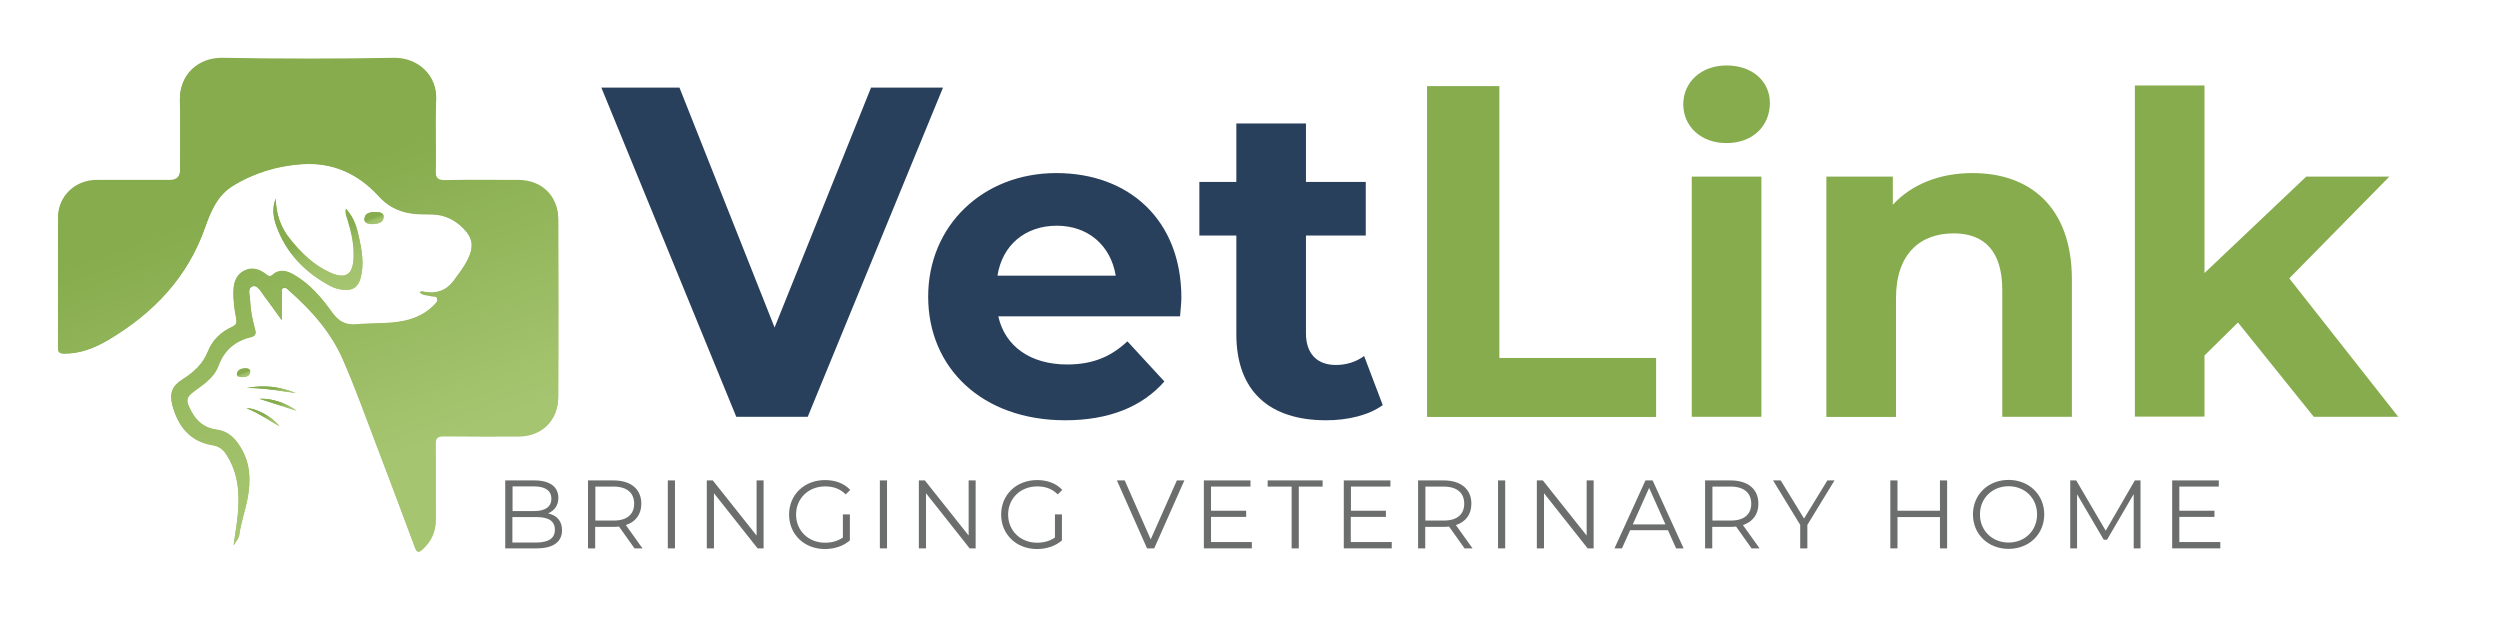 <?xml version="1.0" encoding="utf-8"?>
<!-- Generator: Adobe Illustrator 27.1.1, SVG Export Plug-In . SVG Version: 6.00 Build 0)  -->
<svg version="1.1" id="Layer_1" xmlns="http://www.w3.org/2000/svg" xmlns:xlink="http://www.w3.org/1999/xlink" x="0px" y="0px"
	 viewBox="0 0 1500.8 382.5" style="enable-background:new 0 0 1500.8 382.5;" xml:space="preserve">
<style type="text/css">
	.st0{fill:#29405C;}
	.st1{fill:#86AC4D;}
	.st2{enable-background:new    ;}
	.st3{fill:#6C6D6D;}
	.st4{fill:url(#SVGID_1_);}
	.st5{fill:url(#SVGID_00000036235193899395998230000006128083408376174762_);}
	.st6{fill:url(#SVGID_00000166651528661808747050000011141026952511981243_);}
	.st7{fill:url(#SVGID_00000094617954892807756520000010352485792940103809_);}
	.st8{fill:url(#SVGID_00000114794365734987946090000013287106231412460463_);}
	.st9{fill:url(#SVGID_00000014610206265761000610000004119042318399169164_);}
	.st10{fill:url(#SVGID_00000140004352585230001030000003385000244175567283_);}
	.st11{fill:url(#SVGID_00000123420508984879848510000017835963527323763842_);}
	.st12{fill:url(#SVGID_00000084489138545200699000000011741527335249085110_);}
	.st13{fill:url(#SVGID_00000152231091812595959890000016609905796906099128_);}
	.st14{fill:url(#SVGID_00000008865261309977361160000000572517053013711243_);}
	.st15{fill:url(#SVGID_00000024722578768346770930000002711064423458338975_);}
	.st16{fill:url(#SVGID_00000078737219026050555970000010622420583187346857_);}
	.st17{fill:url(#SVGID_00000024698900766116134970000016500977448474921352_);}
</style>
<g>
	<path class="st0" d="M566.1,52.6l-81.2,197.6H442L361,52.6h46.9l57.1,144l57.9-144C522.9,52.6,566.1,52.6,566.1,52.6z"/>
	<path class="st0" d="M708.4,189.9H599.3c4,18,19.3,28.9,41.3,28.9c15.3,0,26.3-4.6,36.2-13.9L699,229
		c-13.4,15.3-33.5,23.3-59.5,23.3c-49.9,0-82.3-31.4-82.3-74.2s33-74.2,76.9-74.2s75.1,28.4,75.1,74.8
		C709.2,181.8,708.7,186.4,708.4,189.9L708.4,189.9z M598.8,165.5h71c-3-18.2-16.6-30-35.4-30S601.7,147,598.8,165.5L598.8,165.5z"
		/>
	<path class="st0" d="M830.1,243.2c-8.6,6.2-21.2,9.1-34,9.1c-34,0-53.9-17.4-53.9-51.7v-59.2H720v-32.2h22.2V74.1H784v35.1h35.9
		v32.2H784v58.7c0,12.3,6.7,19,18,19c6.2,0,12.3-1.9,16.9-5.4L830.1,243.2L830.1,243.2z"/>
	<path class="st1" d="M856.7,51.7h43.4v163.2h94.1v35.4H856.7L856.7,51.7L856.7,51.7z"/>
	<path class="st1" d="M1010.5,62.6c0-13.1,10.5-23.3,26-23.3c15.6,0,26,9.6,26,22.5c0,13.9-10.4,24.1-26,24.1
		S1010.5,75.7,1010.5,62.6L1010.5,62.6z M1015.6,106h41.8v144.2h-41.8C1015.6,250.2,1015.6,106,1015.6,106z"/>
	<path class="st1" d="M1243.8,167.6v82.6h-41.8v-76.1c0-23.3-10.7-34-29.2-34c-20.1,0-34.6,12.3-34.6,38.9v71.3h-41.8V106h39.9v16.9
		c11.3-12.3,28.2-19,47.7-19C1218,103.8,1243.7,123.7,1243.8,167.6L1243.8,167.6z"/>
	<path class="st1" d="M1343.5,193.6l-20.1,19.8v36.7h-41.8V51.3h41.8v112.6l61.1-57.9h49.9l-60.1,61.1l65.4,83.1H1389L1343.5,193.6
		L1343.5,193.6z"/>
</g>
<g class="st2">
	<path class="st3" d="M337.4,318.3c0,6.9-5.1,10.9-15.3,10.9h-18.8v-40.8h17.6c9.1,0,14.3,3.8,14.3,10.5c0,4.7-2.5,7.7-6.2,9.3
		C334.3,309.3,337.4,312.8,337.4,318.3z M307.7,292v14.8h13c6.5,0,10.3-2.5,10.3-7.4s-3.8-7.4-10.3-7.4H307.7z M333.1,318
		c0-5.3-3.9-7.6-11.1-7.6h-14.4v15.3H322C329.2,325.6,333.1,323.3,333.1,318z"/>
	<path class="st3" d="M380.9,329.2l-9.3-13.1c-1,0.1-2.1,0.2-3.3,0.2h-11v12.9H353v-40.8h15.3c10.4,0,16.7,5.2,16.7,14
		c0,6.4-3.4,10.9-9.3,12.8l10,14H380.9z M380.7,302.4c0-6.5-4.3-10.3-12.5-10.3h-10.8v20.4h10.8
		C376.3,312.6,380.7,308.8,380.7,302.4z"/>
	<path class="st3" d="M400.9,288.4h4.3v40.8h-4.3V288.4z"/>
	<path class="st3" d="M458.4,288.4v40.8h-3.6l-26.2-33.1v33.1h-4.3v-40.8h3.6l26.3,33.1v-33.1H458.4z"/>
	<path class="st3" d="M506.1,308.8h4.1v15.6c-3.8,3.4-9.3,5.2-15,5.2c-12.4,0-21.5-8.8-21.5-20.7c0-11.9,9.1-20.7,21.6-20.7
		c6.2,0,11.5,2,15.1,5.9l-2.7,2.7c-3.4-3.4-7.5-4.8-12.3-4.8c-10.1,0-17.5,7.2-17.5,16.9c0,9.7,7.4,16.9,17.4,16.9
		c3.9,0,7.5-0.9,10.7-3.1V308.8z"/>
	<path class="st3" d="M528.2,288.4h4.3v40.8h-4.3V288.4z"/>
	<path class="st3" d="M585.7,288.4v40.8h-3.6l-26.2-33.1v33.1h-4.3v-40.8h3.6l26.3,33.1v-33.1H585.7z"/>
	<path class="st3" d="M633.4,308.8h4.1v15.6c-3.8,3.4-9.3,5.2-15,5.2c-12.4,0-21.5-8.8-21.5-20.7c0-11.9,9.1-20.7,21.6-20.7
		c6.2,0,11.5,2,15.1,5.9l-2.7,2.7c-3.4-3.4-7.5-4.8-12.3-4.8c-10.1,0-17.5,7.2-17.5,16.9c0,9.7,7.4,16.9,17.4,16.9
		c3.9,0,7.5-0.9,10.7-3.1V308.8z"/>
</g>
<g class="st2">
	<path class="st3" d="M711,288.4l-18.1,40.8h-4.3l-18.1-40.8h4.7l15.6,35.4l15.7-35.4H711z"/>
</g>
<g class="st2">
	<path class="st3" d="M751.5,325.5v3.7h-28.8v-40.8h28v3.7H727v14.5h21.1v3.7H727v15.1H751.5z"/>
	<path class="st3" d="M775.3,292.1H761v-3.7h33v3.7h-14.3v37.1h-4.3V292.1z"/>
	<path class="st3" d="M835.5,325.5v3.7h-28.8v-40.8h28v3.7h-23.7v14.5H832v3.7h-21.1v15.1H835.5z"/>
	<path class="st3" d="M879.2,329.2l-9.3-13.1c-1,0.1-2.1,0.2-3.3,0.2h-11v12.9h-4.3v-40.8h15.3c10.4,0,16.7,5.2,16.7,14
		c0,6.4-3.4,10.9-9.3,12.8l10,14H879.2z M879,302.4c0-6.5-4.3-10.3-12.5-10.3h-10.8v20.4h10.8C874.7,312.6,879,308.8,879,302.4z"/>
	<path class="st3" d="M899.3,288.4h4.3v40.8h-4.3V288.4z"/>
	<path class="st3" d="M956.7,288.4v40.8h-3.6l-26.2-33.1v33.1h-4.3v-40.8h3.6l26.3,33.1v-33.1H956.7z"/>
	<path class="st3" d="M1001.3,318.3h-22.7l-4.9,10.9h-4.5l18.6-40.8h4.3l18.6,40.8h-4.5L1001.3,318.3z M999.8,314.8l-9.8-21.9
		l-9.8,21.9H999.8z"/>
</g>
<g class="st2">
	<path class="st3" d="M1051.5,329.2l-9.3-13.1c-1,0.1-2.1,0.2-3.3,0.2h-11v12.9h-4.3v-40.8h15.3c10.4,0,16.7,5.2,16.7,14
		c0,6.4-3.4,10.9-9.3,12.8l10,14H1051.5z M1051.3,302.4c0-6.5-4.3-10.3-12.5-10.3H1028v20.4h10.8
		C1047,312.6,1051.3,308.8,1051.3,302.4z"/>
</g>
<g class="st2">
	<path class="st3" d="M1085,315.1v14.1h-4.3v-14.1l-16.3-26.7h4.6l14,22.9l14-22.9h4.3L1085,315.1z"/>
	<path class="st3" d="M1168.9,288.4v40.8h-4.3v-18.8h-25.5v18.8h-4.3v-40.8h4.3v18.2h25.5v-18.2H1168.9z"/>
	<path class="st3" d="M1184.4,308.8c0-11.9,9.1-20.7,21.4-20.7c12.2,0,21.4,8.8,21.4,20.7c0,11.9-9.1,20.7-21.4,20.7
		C1193.5,329.5,1184.4,320.7,1184.4,308.8z M1222.9,308.8c0-9.7-7.3-16.9-17.1-16.9c-9.8,0-17.2,7.2-17.2,16.9
		c0,9.7,7.3,16.9,17.2,16.9C1215.6,325.7,1222.9,318.5,1222.9,308.8z"/>
	<path class="st3" d="M1285,288.4v40.8h-4.1v-32.6l-16,27.4h-2l-16-27.3v32.5h-4.1v-40.8h3.6l17.7,30.2l17.5-30.2H1285z"/>
	<path class="st3" d="M1332.9,325.5v3.7H1304v-40.8h28v3.7h-23.7v14.5h21.1v3.7h-21.1v15.1H1332.9z"/>
</g>
<g>
	
		<linearGradient id="SVGID_1_" gradientUnits="userSpaceOnUse" x1="145.306" y1="160.529" x2="147.126" y2="155.519" gradientTransform="matrix(1 0 0 -1 0 381.89)">
		<stop  offset="6.000000e-02" style="stop-color:#86AC4D"/>
		<stop  offset="0.45" style="stop-color:#D3CC49"/>
		<stop  offset="0.54" style="stop-color:#C2C957"/>
		<stop  offset="0.67" style="stop-color:#B2C665"/>
		<stop  offset="0.81" style="stop-color:#A8C56D"/>
		<stop  offset="1" style="stop-color:#A6C570"/>
	</linearGradient>
	<path class="st4" d="M147.1,221.1c-2.2,0.1-4.6,0.9-4.9,3.4c-0.2,1.8,1.8,1.6,3.2,1.9c2.1-0.1,4.3-0.4,4.7-2.8
		C150.6,221.4,148.6,221.1,147.1,221.1L147.1,221.1z"/>
	
		<linearGradient id="SVGID_00000150798317869530230670000014855324022045606078_" gradientUnits="userSpaceOnUse" x1="160.755" y1="153.56" x2="165.215" y2="141.31" gradientTransform="matrix(1 0 0 -1 0 381.89)">
		<stop  offset="6.000000e-02" style="stop-color:#86AC4D"/>
		<stop  offset="0.45" style="stop-color:#86AC4D"/>
		<stop  offset="0.49" style="stop-color:#8BB053"/>
		<stop  offset="0.63" style="stop-color:#9ABC63"/>
		<stop  offset="0.79" style="stop-color:#A3C26D"/>
		<stop  offset="1" style="stop-color:#A6C570"/>
	</linearGradient>
	<path style="fill:url(#SVGID_00000150798317869530230670000014855324022045606078_);" d="M148.2,232.9c10.7,0,20.1,1.8,29.5,3.1
		C168.6,232.3,159.2,230.8,148.2,232.9z"/>
	
		<linearGradient id="SVGID_00000175285905815671946830000010570027504962165638_" gradientUnits="userSpaceOnUse" x1="164.388" y1="145.665" x2="169.312" y2="132.145" gradientTransform="matrix(1 0 0 -1 0 381.89)">
		<stop  offset="6.000000e-02" style="stop-color:#86AC4D"/>
		<stop  offset="0.45" style="stop-color:#86AC4D"/>
		<stop  offset="0.49" style="stop-color:#8BB053"/>
		<stop  offset="0.63" style="stop-color:#9ABC63"/>
		<stop  offset="0.79" style="stop-color:#A3C26D"/>
		<stop  offset="1" style="stop-color:#A6C570"/>
	</linearGradient>
	<path style="fill:url(#SVGID_00000175285905815671946830000010570027504962165638_);" d="M155.7,239.4c8.1,2.6,15.1,4.8,22.4,7.2
		C171.4,241.8,163.2,239.1,155.7,239.4z"/>
	
		<linearGradient id="SVGID_00000069364947600949657520000006662577117804392340_" gradientUnits="userSpaceOnUse" x1="154.955" y1="139.34" x2="160.745" y2="123.44" gradientTransform="matrix(1 0 0 -1 0 381.89)">
		<stop  offset="6.000000e-02" style="stop-color:#86AC4D"/>
		<stop  offset="0.45" style="stop-color:#86AC4D"/>
		<stop  offset="0.49" style="stop-color:#8BB053"/>
		<stop  offset="0.63" style="stop-color:#9ABC63"/>
		<stop  offset="0.79" style="stop-color:#A3C26D"/>
		<stop  offset="1" style="stop-color:#A6C570"/>
	</linearGradient>
	<path style="fill:url(#SVGID_00000069364947600949657520000006662577117804392340_);" d="M148,245.1c7,2.7,12.8,6.8,19.7,10.8
		C163.7,250.3,153.4,244.8,148,245.1z"/>
	
		<linearGradient id="SVGID_00000160896159839763465620000010365596665005896350_" gradientUnits="userSpaceOnUse" x1="223.198" y1="254.709" x2="225.868" y2="247.359" gradientTransform="matrix(1 0 0 -1 0 381.89)">
		<stop  offset="6.000000e-02" style="stop-color:#86AC4D"/>
		<stop  offset="0.45" style="stop-color:#86AC4D"/>
		<stop  offset="0.49" style="stop-color:#8BB053"/>
		<stop  offset="0.63" style="stop-color:#9ABC63"/>
		<stop  offset="0.79" style="stop-color:#A3C26D"/>
		<stop  offset="1" style="stop-color:#A6C570"/>
	</linearGradient>
	<path style="fill:url(#SVGID_00000160896159839763465620000010365596665005896350_);" d="M230.3,130.3c0.2-2.6-2.7-3.1-5-3
		c-2.9,0.1-6.2,0.3-6.5,4c-0.3,3,2.5,3.1,4.5,3.3C226.6,134.4,230.1,133.9,230.3,130.3L230.3,130.3z"/>
	
		<linearGradient id="SVGID_00000136397159259690961690000008570317273447416754_" gradientUnits="userSpaceOnUse" x1="135.262" y1="349.707" x2="244.905" y2="48.47" gradientTransform="matrix(1 0 0 -1 0 381.89)">
		<stop  offset="6.000000e-02" style="stop-color:#86AC4D"/>
		<stop  offset="0.45" style="stop-color:#86AC4D"/>
		<stop  offset="0.49" style="stop-color:#8BB053"/>
		<stop  offset="0.63" style="stop-color:#9ABC63"/>
		<stop  offset="0.79" style="stop-color:#A3C26D"/>
		<stop  offset="1" style="stop-color:#A6C570"/>
	</linearGradient>
	<path style="fill:url(#SVGID_00000136397159259690961690000008570317273447416754_);" d="M34.8,208.8c0,2.7,1,3.4,3.7,3.5
		c9.7,0.1,18.3-3.4,26.4-8.1c27-16,47.7-37.4,58.3-67.8c3.3-9.4,7.3-18.9,16.2-24.5c12.8-8,27-12.3,42-13.3
		c18.3-1.2,33.6,5.7,45.9,19.2c5.3,5.9,11.8,9.3,19.6,10.4c4.3,0.6,8.5,0.5,12.8,0.6c7.2,0.2,13.2,3.1,18.2,8.1
		c6.2,6.1,6.7,11.5,2.8,19.3c-2.3,4.6-5.4,8.5-8.4,12.6c-4.3,5.8-10,7.9-17.1,6.7c-1-0.2-2-0.9-3.2,0.1c2,2,4.7,1.6,7,2.3
		c1.3,0.4,3.1-0.4,3.5,1.6c0.4,1.6-0.8,2.6-1.8,3.7c-5,5.2-11.1,8.1-18.1,9.6c-9.4,2-18.9,1.2-28.3,2.1c-7.1,0.6-11.2-1.9-15.1-7.4
		c-6.2-8.7-13.2-17-22.8-22.4c-4.2-2.4-8.6-3.6-12.7,0c-2,1.7-3.1,0.4-4.4-0.6c-4-2.9-8.3-4.1-12.9-1.7c-4.5,2.4-6,6.6-6.2,11.5
		c-0.3,5.7,0.5,11.4,1.6,16.9c0.5,2.5,0.2,4.1-2.4,5.2c-6.8,3-12,8.1-14.6,14.8c-3.1,7.7-8.6,12.5-15.3,16.8
		c-6.2,3.9-7.8,8.5-6,15.4c3.4,12.7,10.6,21.8,24.3,24c3.5,0.6,6,2.3,7.9,5.3c7.3,11,8.2,23.3,7.1,35.9c-0.6,6-1.6,12-2.6,19
		c1.5-2.6,3.1-4.3,3.4-6.1c1-7.4,3.5-14.3,4.9-21.5c2.2-11,2-21.6-4.2-31.5c-3.4-5.5-7.5-9.5-14.3-10.4c-6.9-0.9-11.8-4.7-15.1-10.9
		c-3.7-7-3.5-8.6,3-13.2c5.4-3.9,10.9-7.8,13.3-14.4c3.4-9.3,9.9-14.8,19.3-17.1c3.1-0.8,3.3-2.2,2.6-4.7c-1.6-5.8-2.8-11.7-3-17.7
		c-0.1-2.9-1.7-6.9,1.4-8.1c3-1.1,4.9,2.8,6.6,5.1c3.6,4.7,7,9.6,11.1,15.3c0-6.2,0-11.1,0-16c0-1.2-0.6-2.7,0.9-3.4
		c1.4-0.6,2.4,0.6,3.3,1.4c13.5,11.9,25.4,25.2,32.6,41.9c7.1,16.3,13.2,33.1,19.5,49.8c7.9,20.8,15.8,41.6,23.5,62.5
		c1.2,3.3,2.3,3.5,4.8,1.2c5.2-4.8,7.8-10.5,7.8-17.6c-0.1-15,0.1-30-0.1-45c-0.1-4.3,1.3-5.3,5.4-5.2c14.7,0.2,29.4,0.1,44.1,0.1
		c14.2,0,24-9.4,24.1-23.6c0.1-35.5,0.1-71.1,0-106.6c-0.1-13.9-9.9-23.3-23.8-23.4c-14.5-0.1-29.1-0.2-43.6,0.1
		c-4.6,0.1-6.3-0.9-6.2-5.9c0.4-14-0.4-28.1,0.3-42.2c0.8-15.1-11.1-25.6-25.3-25.3c-34.3,0.6-68.5,0.6-102.8,0
		c-14.4-0.2-26.1,9.7-25.7,25.6c0.3,13.9,0.1,27.8,0.1,41.7c0,4-2.1,6-6.3,6c-14.7,0-29.4-0.1-44.1,0c-12.5,0.1-22.6,9.6-22.8,22
		C34.7,156.4,34.9,182.6,34.8,208.8L34.8,208.8z"/>
	
		<linearGradient id="SVGID_00000003821324082559935520000010193750758256723868_" gradientUnits="userSpaceOnUse" x1="181.655" y1="268.485" x2="204.424" y2="205.937" gradientTransform="matrix(1 0 0 -1 0 381.89)">
		<stop  offset="6.000000e-02" style="stop-color:#86AC4D"/>
		<stop  offset="0.45" style="stop-color:#86AC4D"/>
		<stop  offset="0.49" style="stop-color:#8BB053"/>
		<stop  offset="0.63" style="stop-color:#9ABC63"/>
		<stop  offset="0.79" style="stop-color:#A3C26D"/>
		<stop  offset="1" style="stop-color:#A6C570"/>
	</linearGradient>
	<path style="fill:url(#SVGID_00000003821324082559935520000010193750758256723868_);" d="M198.3,163.6
		c-9.9-4.4-17.4-11.8-24.1-20.1c-5.7-7-8.5-15.2-8.6-24.3c-2.3,5.6-1.6,11.2,0.4,16.5c5.9,16.2,17.1,27.7,32.1,35.8
		c2.4,1.3,4.9,2,7.6,2.4c5.8,0.8,9.4-1.5,10.9-7.3c2-8,0.7-16-1-23.9c-1.3-6-2.9-12-7.9-17.4c-0.5,3.1,0.6,5,1.2,6.9
		c2.3,7.4,3.8,15,3.5,22.8C211.8,165,207.5,167.7,198.3,163.6L198.3,163.6z"/>
	
		<linearGradient id="SVGID_00000119822851662448798450000005227119410939664553_" gradientUnits="userSpaceOnUse" x1="135.246" y1="349.674" x2="244.886" y2="48.443" gradientTransform="matrix(1 0 0 -1 0 381.89)">
		<stop  offset="0.27" style="stop-color:#86AC4D"/>
		<stop  offset="0.82" style="stop-color:#A6C570"/>
	</linearGradient>
	<path style="fill:url(#SVGID_00000119822851662448798450000005227119410939664553_);" d="M169.2,192.1c-4.1-5.7-7.5-10.6-11.1-15.3
		c-1.8-2.3-3.7-6.2-6.6-5.1c-3.1,1.1-1.5,5.2-1.4,8.1c0.2,6,1.4,11.9,3,17.7c0.7,2.5,0.4,4-2.6,4.7c-9.4,2.3-15.9,7.9-19.3,17.1
		c-2.4,6.6-7.8,10.5-13.3,14.4c-6.5,4.6-6.7,6.2-3,13.2c3.3,6.2,8.2,10.1,15.1,10.9c6.8,0.9,10.9,4.9,14.3,10.4
		c6.2,9.9,6.3,20.5,4.2,31.5c-1.4,7.2-4,14.2-4.9,21.5c-0.2,1.8-1.9,3.5-3.4,6.1c1-7,2.1-13,2.6-19c1.2-12.6,0.2-24.9-7.1-35.9
		c-2-3-4.4-4.7-7.9-5.3c-13.8-2.2-20.9-11.3-24.3-24c-1.9-7-0.2-11.5,6-15.4c6.7-4.2,12.2-9.1,15.3-16.8c2.7-6.8,7.9-11.8,14.6-14.8
		c2.6-1.2,2.9-2.7,2.4-5.2c-1.1-5.6-1.8-11.2-1.6-16.9c0.2-4.8,1.7-9.1,6.2-11.5c4.6-2.4,8.9-1.2,12.9,1.7c1.4,1,2.4,2.4,4.4,0.6
		c4.1-3.6,8.5-2.4,12.7,0c9.6,5.5,16.5,13.7,22.8,22.4c4,5.6,8.1,8.1,15.1,7.4c9.4-0.9,18.9-0.1,28.3-2.1c7-1.5,13.1-4.4,18.1-9.6
		c1-1,2.1-2.1,1.8-3.7c-0.4-1.9-2.3-1.2-3.5-1.6c-2.3-0.7-5-0.2-7-2.3c1.2-0.9,2.2-0.2,3.2-0.1c7,1.1,12.8-0.9,17.1-6.7
		c3-4.1,6.1-8,8.4-12.6c3.9-7.8,3.4-13.2-2.8-19.3c-5-4.9-11-7.9-18.2-8.1c-4.2-0.1-8.5-0.1-12.8-0.6c-7.9-1-14.3-4.5-19.6-10.3
		c-12.3-13.5-27.7-20.4-45.9-19.2c-14.9,1-29.2,5.3-42,13.3c-8.9,5.6-12.9,15.1-16.2,24.5c-10.6,30.3-31.3,51.7-58.3,67.8
		c-8.1,4.8-16.7,8.2-26.4,8.2c-2.6,0-3.7-0.7-3.7-3.5c0.1-26.2-0.1-52.4,0.1-78.7c0.1-12.4,10.3-21.9,22.8-22
		c14.7-0.1,29.4,0,44.1,0c4.2,0,6.3-2,6.3-6c0-13.9,0.3-27.8-0.1-41.7c-0.4-15.9,11.3-25.9,25.7-25.6c34.3,0.6,68.5,0.6,102.8,0
		c14.2-0.2,26.1,10.3,25.3,25.3c-0.7,14,0.1,28.1-0.3,42.2c-0.1,5,1.5,6,6.2,5.9c14.5-0.3,29-0.1,43.6-0.1
		c13.9,0.1,23.7,9.5,23.8,23.4c0.1,35.5,0.2,71.1,0,106.6c0,14.1-9.8,23.5-24.1,23.6c-14.7,0-29.4,0.1-44.1-0.1
		c-4.1-0.1-5.5,1-5.4,5.2c0.2,15,0,30,0.1,45c0,7.1-2.6,12.8-7.8,17.6c-2.5,2.3-3.6,2-4.8-1.2c-7.7-20.9-15.6-41.7-23.5-62.5
		c-6.4-16.7-12.4-33.5-19.5-49.8c-7.2-16.6-19.1-30-32.6-41.9c-0.9-0.8-1.9-2-3.3-1.4c-1.5,0.7-0.9,2.2-0.9,3.4
		C169.1,181,169.2,185.9,169.2,192.1L169.2,192.1z"/>
	
		<linearGradient id="SVGID_00000008148290612569347050000017133549302770652584_" gradientUnits="userSpaceOnUse" x1="181.644" y1="268.484" x2="204.415" y2="205.934" gradientTransform="matrix(1 0 0 -1 0 381.89)">
		<stop  offset="6.000000e-02" style="stop-color:#86AC4D"/>
		<stop  offset="0.45" style="stop-color:#86AC4D"/>
		<stop  offset="0.49" style="stop-color:#8BB053"/>
		<stop  offset="0.63" style="stop-color:#9ABC63"/>
		<stop  offset="0.79" style="stop-color:#A3C26D"/>
		<stop  offset="1" style="stop-color:#A6C570"/>
	</linearGradient>
	<path style="fill:url(#SVGID_00000008148290612569347050000017133549302770652584_);" d="M207.6,125.4c5,5.4,6.6,11.4,7.9,17.4
		c1.8,7.9,3.1,15.8,1,23.9c-1.4,5.7-5,8.1-10.9,7.3c-2.7-0.4-5.3-1.1-7.6-2.4c-15-8.1-26.2-19.6-32.1-35.8
		c-1.9-5.3-2.7-10.8-0.4-16.5c0.1,9.1,2.9,17.3,8.6,24.3c6.7,8.3,14.2,15.7,24.1,20.1c9.2,4.1,13.5,1.3,14-8.6
		c0.4-7.8-1.2-15.4-3.5-22.8C208.2,130.3,207,128.4,207.6,125.4L207.6,125.4z"/>
	
		<linearGradient id="SVGID_00000008122350968381867360000002559372202075316136_" gradientUnits="userSpaceOnUse" x1="223.208" y1="254.709" x2="225.877" y2="247.361" gradientTransform="matrix(1 0 0 -1 0 381.89)">
		<stop  offset="6.000000e-02" style="stop-color:#86AC4D"/>
		<stop  offset="0.45" style="stop-color:#86AC4D"/>
		<stop  offset="0.49" style="stop-color:#8BB053"/>
		<stop  offset="0.63" style="stop-color:#9ABC63"/>
		<stop  offset="0.79" style="stop-color:#A3C26D"/>
		<stop  offset="1" style="stop-color:#A6C570"/>
	</linearGradient>
	<path style="fill:url(#SVGID_00000008122350968381867360000002559372202075316136_);" d="M223.3,134.5c-2-0.2-4.8-0.3-4.5-3.3
		c0.4-3.6,3.7-3.8,6.5-3.9c2.3-0.1,5.2,0.4,5,3C230.1,133.9,226.6,134.4,223.3,134.5L223.3,134.5z"/>
	
		<linearGradient id="SVGID_00000120531874629351051900000014834361183915115674_" gradientUnits="userSpaceOnUse" x1="160.755" y1="153.56" x2="165.215" y2="141.31" gradientTransform="matrix(1 0 0 -1 0 381.89)">
		<stop  offset="6.000000e-02" style="stop-color:#86AC4D"/>
		<stop  offset="0.45" style="stop-color:#86AC4D"/>
		<stop  offset="0.49" style="stop-color:#8BB053"/>
		<stop  offset="0.63" style="stop-color:#9ABC63"/>
		<stop  offset="0.79" style="stop-color:#A3C26D"/>
		<stop  offset="1" style="stop-color:#A6C570"/>
	</linearGradient>
	<path style="fill:url(#SVGID_00000120531874629351051900000014834361183915115674_);" d="M177.7,236c-9.4-1.3-18.8-3.1-29.5-3.1
		C159.2,230.9,168.6,232.3,177.7,236z"/>
	
		<linearGradient id="SVGID_00000003073624764868745190000000090372619378785179_" gradientUnits="userSpaceOnUse" x1="164.388" y1="145.665" x2="169.312" y2="132.145" gradientTransform="matrix(1 0 0 -1 0 381.89)">
		<stop  offset="6.000000e-02" style="stop-color:#86AC4D"/>
		<stop  offset="0.45" style="stop-color:#86AC4D"/>
		<stop  offset="0.49" style="stop-color:#8BB053"/>
		<stop  offset="0.63" style="stop-color:#9ABC63"/>
		<stop  offset="0.79" style="stop-color:#A3C26D"/>
		<stop  offset="1" style="stop-color:#A6C570"/>
	</linearGradient>
	<path style="fill:url(#SVGID_00000003073624764868745190000000090372619378785179_);" d="M155.7,239.4c7.6-0.4,15.7,2.4,22.4,7.2
		C170.8,244.2,163.8,242,155.7,239.4z"/>
	
		<linearGradient id="SVGID_00000052078677115837260580000017727518968837357229_" gradientUnits="userSpaceOnUse" x1="154.955" y1="139.34" x2="160.745" y2="123.44" gradientTransform="matrix(1 0 0 -1 0 381.89)">
		<stop  offset="6.000000e-02" style="stop-color:#86AC4D"/>
		<stop  offset="0.45" style="stop-color:#86AC4D"/>
		<stop  offset="0.49" style="stop-color:#8BB053"/>
		<stop  offset="0.63" style="stop-color:#9ABC63"/>
		<stop  offset="0.79" style="stop-color:#A3C26D"/>
		<stop  offset="1" style="stop-color:#A6C570"/>
	</linearGradient>
	<path style="fill:url(#SVGID_00000052078677115837260580000017727518968837357229_);" d="M167.7,255.9c-7-4-12.7-8.1-19.7-10.8
		C153.4,244.8,163.7,250.3,167.7,255.9z"/>
	
		<linearGradient id="SVGID_00000060718922811147660780000009778009571762026391_" gradientUnits="userSpaceOnUse" x1="145.314" y1="160.531" x2="147.132" y2="155.526" gradientTransform="matrix(1 0 0 -1 0 381.89)">
		<stop  offset="6.000000e-02" style="stop-color:#86AC4D"/>
		<stop  offset="0.45" style="stop-color:#86AC4D"/>
		<stop  offset="0.49" style="stop-color:#8BB053"/>
		<stop  offset="0.63" style="stop-color:#9ABC63"/>
		<stop  offset="0.79" style="stop-color:#A3C26D"/>
		<stop  offset="1" style="stop-color:#A6C570"/>
	</linearGradient>
	<path style="fill:url(#SVGID_00000060718922811147660780000009778009571762026391_);" d="M145.4,226.4c-1.4-0.2-3.4-0.1-3.2-1.9
		c0.3-2.5,2.6-3.3,4.9-3.4c1.5-0.1,3.5,0.3,3.1,2.5C149.7,226,147.5,226.3,145.4,226.4L145.4,226.4z"/>
</g>
</svg>
